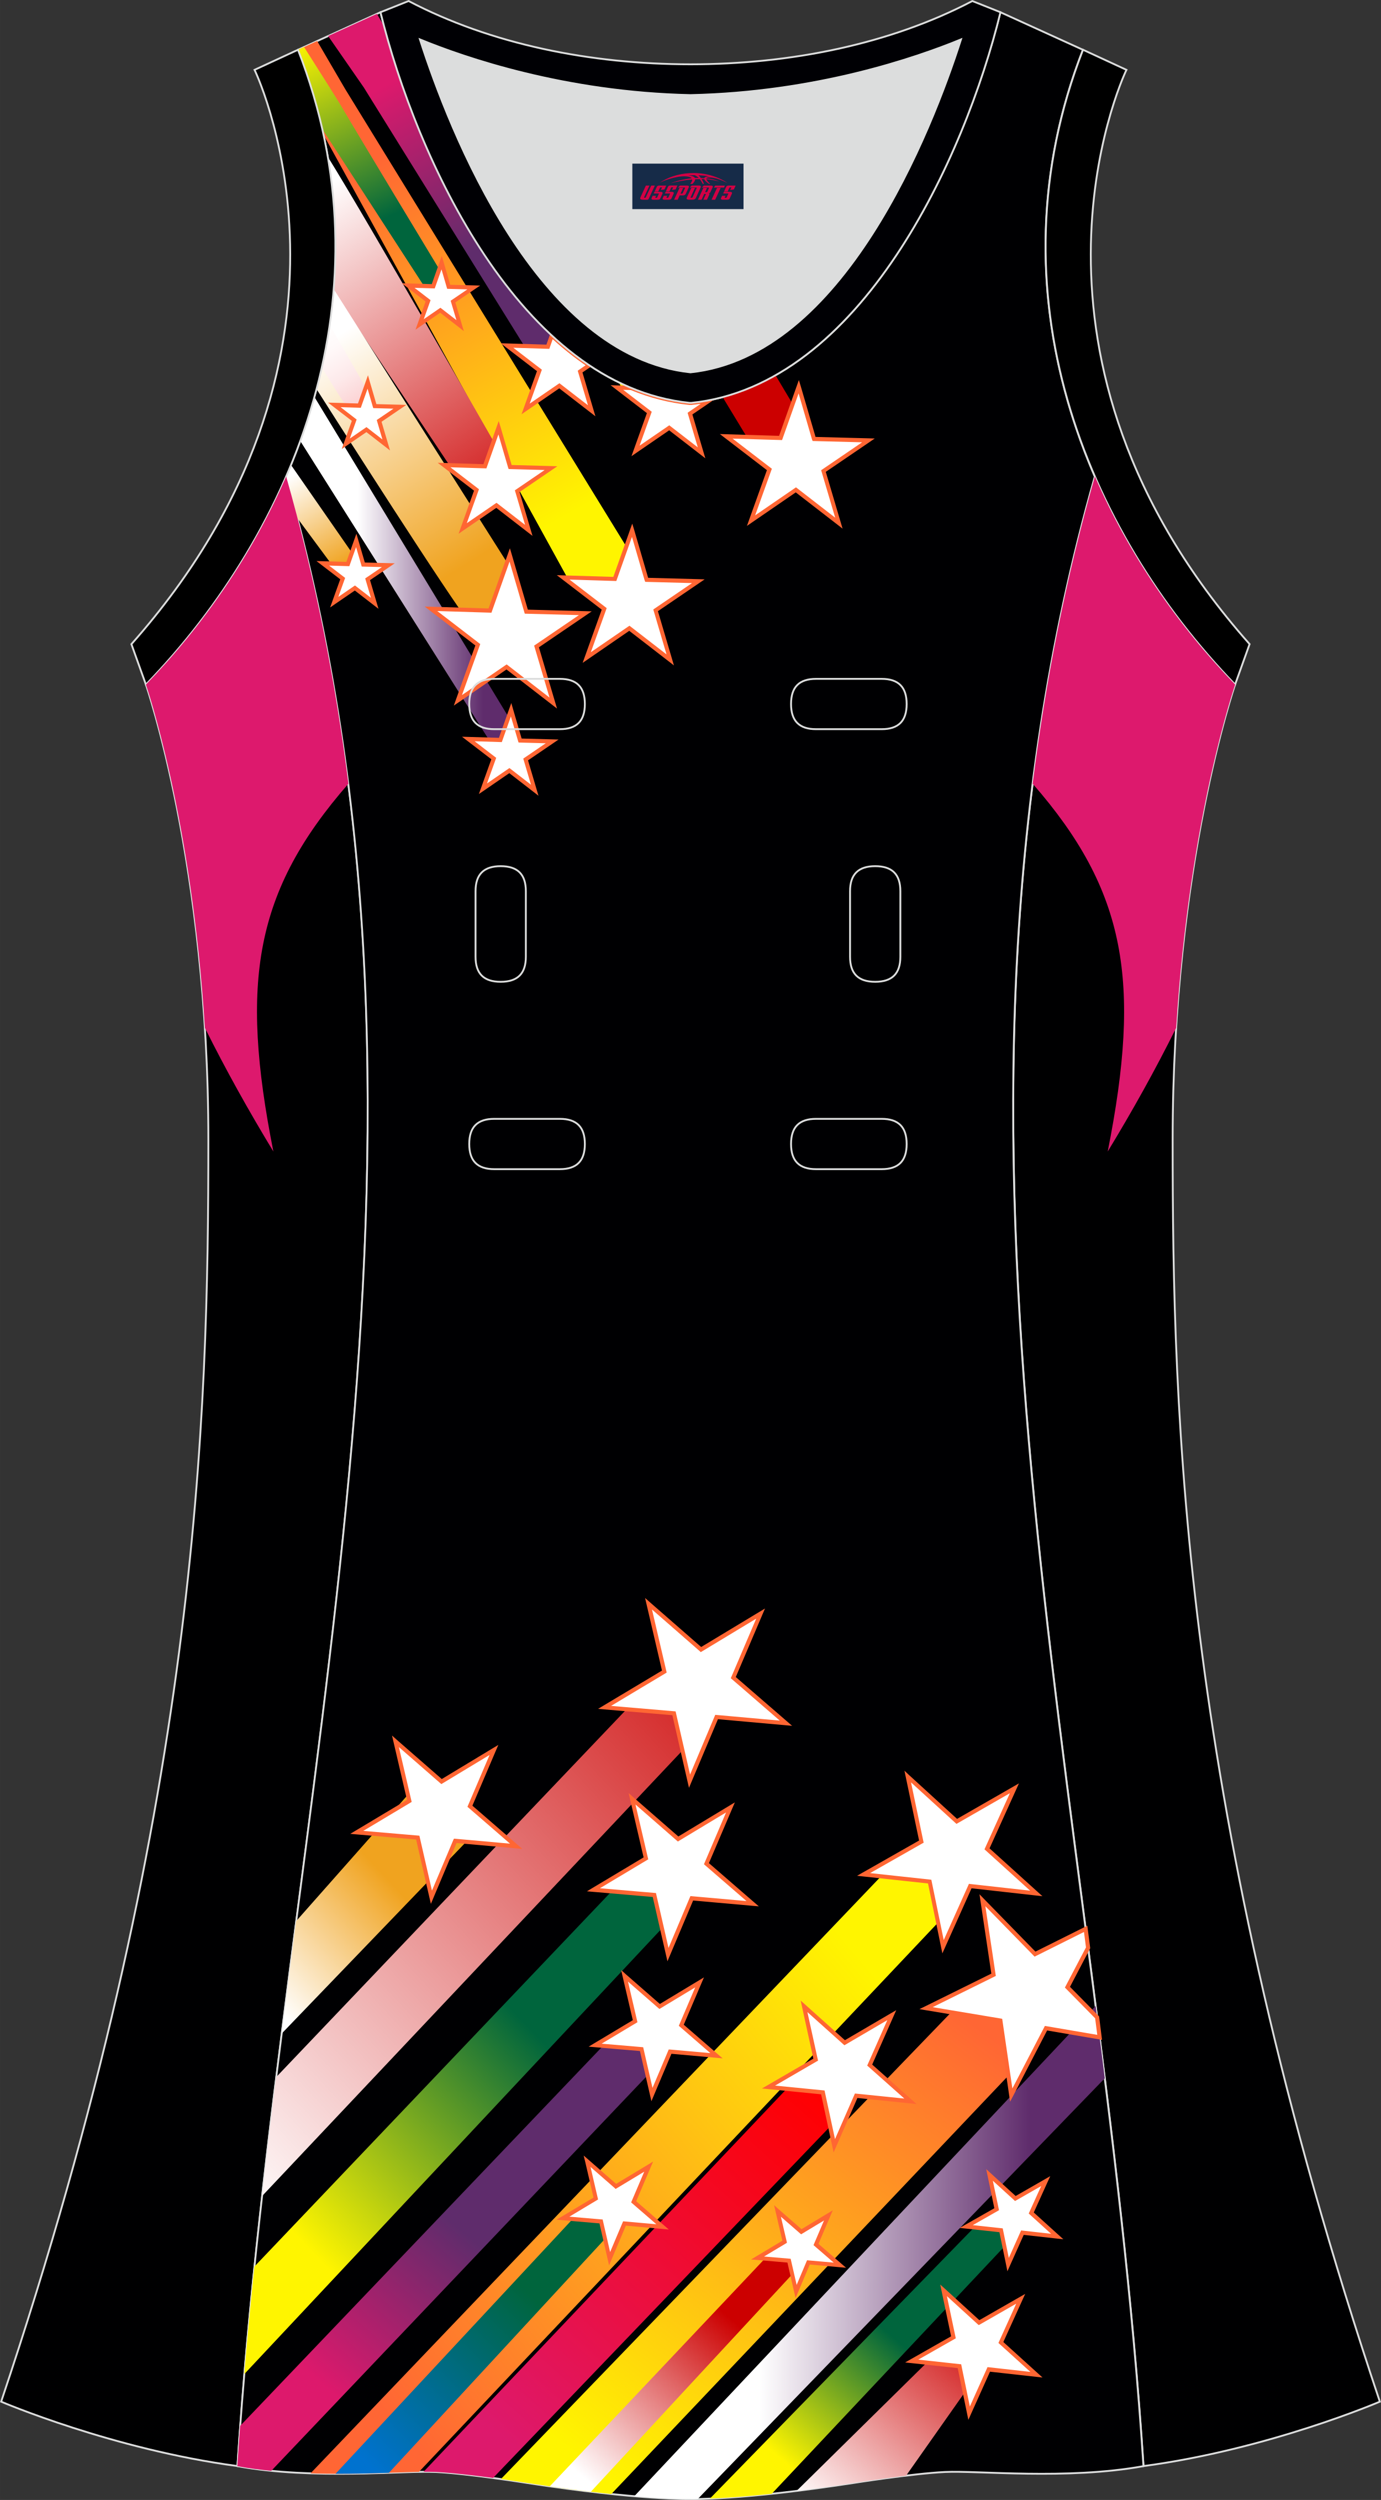 <?xml version="1.0" encoding="utf-8"?>
<!-- Generator: Adobe Illustrator 24.0.1, SVG Export Plug-In . SVG Version: 6.00 Build 0)  -->
<svg xmlns="http://www.w3.org/2000/svg" xmlns:xlink="http://www.w3.org/1999/xlink" version="1.1" id="图层_1" x="0px" y="0px" width="297.02px" height="537.6px" viewBox="0 0 298.13 539.61" enable-background="new 0 0 298.13 539.61" xml:space="preserve">
<rect x="0" y="0" width="298.13" height="539.61" fill="#333333" stroke="none"/>
<g>
	<path fill="#000001" stroke="#DCDDDD" stroke-width="0.4" stroke-miterlimit="22.926" d="M31.5,147.76   c0,0,13.48,38.82,13.48,98.33S43,390.82,0.25,518.39c0,0,24.11,10.33,51.02,13.9c9.33-143.23,51.53-285.21,10.5-429.44   C54.42,119.8,43.79,135.07,31.5,147.76z"/>
	<path fill="#000001" stroke="#DCDDDD" stroke-width="0.4" stroke-miterlimit="22.926" d="M266.63,147.76   c0,0-13.48,38.83-13.48,98.33c0,59.51,1.98,144.73,44.73,272.3c0,0-24.1,10.33-51.01,13.9c-9.33-143.23-51.54-285.21-10.5-429.44   C243.71,119.8,254.35,135.08,266.63,147.76z"/>
	<path fill="#000002" stroke="#DCDDDD" stroke-width="0.4" stroke-miterlimit="22.926" d="M149.05,539.41   c0,0,10.94,0.28,35.11-3.46c0,0,12.79-2.04,19.86-2.38c7.07-0.35,26.19,1.75,42.83-1.26c-9.34-143.23-51.54-285.21-10.5-429.44   c-11.98-27.63-15.21-59.69-2.57-92.12l-17.81-8.11c-7.72,31.51-30.22,80.6-66.77,84.32l-0.15-0.01l-0.15,0.01   c-36.56-3.72-59.06-52.81-66.77-84.32l-17.81,8.11c12.64,32.44,9.41,64.49-2.57,92.12c41.03,144.23-1.17,286.21-10.5,429.44   c16.64,3.01,35.75,0.91,42.83,1.26c7.07,0.35,19.86,2.39,19.86,2.39C138.1,539.68,149.05,539.41,149.05,539.41z"/>
	
		<linearGradient id="SVGID_1_" gradientUnits="userSpaceOnUse" x1="-10364.426" y1="6599.348" x2="-10403.306" y2="6669.488" gradientTransform="matrix(1 0 0 -1 10487.172 6687.532)">
		<stop offset="0.493" style="stop-color:#5F2C6C"/>
		<stop offset="1" style="stop-color:#DD196C"/>
	</linearGradient>
	<path fill="url(#SVGID_1_)" d="M70.84,7.78l7.69,11.09l37.93,61.09l6.9-3.91C102.58,59.7,88.99,28.66,82.87,5.55L81.37,3   L70.84,7.78z"/>
	
		<linearGradient id="SVGID_2_" gradientUnits="userSpaceOnUse" x1="-10359.674" y1="6568.715" x2="-10406.397" y2="6653.004" gradientTransform="matrix(1 0 0 -1 10487.172 6687.532)">
		<stop offset="0.094" style="stop-color:#FFF500"/>
		<stop offset="1" style="stop-color:#FF6634"/>
	</linearGradient>
	<path fill="url(#SVGID_2_)" d="M68.47,8.86l6.05,10.36l61.9,100.73l-2.39,9.88l-10.98-4.08L69.81,29.02   c-1.3-6.06-3.12-12.15-5.5-18.26L68.47,8.86z"/>
	
		<linearGradient id="SVGID_3_" gradientUnits="userSpaceOnUse" x1="-10388.466" y1="6609.432" x2="-10420.987" y2="6679.174" gradientTransform="matrix(1 0 0 -1 10487.172 6687.532)">
		<stop offset="0.45" style="stop-color:#00653D"/>
		<stop offset="1" style="stop-color:#FFF500"/>
	</linearGradient>
	<path fill="url(#SVGID_3_)" d="M65.64,10.15c3.18,5.01,7.25,11.43,7.77,12.32c5.01,8.51,22.62,37.64,22.62,37.64l-0.98,6.86   l-2.15-3.11L69.55,27.82c-1.28-5.66-3.01-11.36-5.23-17.07L65.64,10.15z"/>
	
		<linearGradient id="SVGID_4_" gradientUnits="userSpaceOnUse" x1="-10350.417" y1="6538.5" x2="-10419.89" y2="6645.479" gradientTransform="matrix(1 0 0 -1 10487.172 6687.532)">
		<stop offset="0.33" style="stop-color:#CC0000"/>
		<stop offset="1" style="stop-color:#FFFFFF"/>
	</linearGradient>
	<path fill="url(#SVGID_4_)" d="M70.74,33.8c8.81,14.15,37.48,64.39,37.48,64.39l-1.75,8.85l-8.31-4.91L71.98,62.86   C72.77,53.38,72.42,43.66,70.74,33.8z"/>
	
		<linearGradient id="SVGID_5_" gradientUnits="userSpaceOnUse" x1="-10366.545" y1="6534.069" x2="-10416.346" y2="6613.766" gradientTransform="matrix(1 0 0 -1 10487.172 6687.532)">
		<stop offset="0.397" style="stop-color:#F0A31F"/>
		<stop offset="1" style="stop-color:#FFFFFF"/>
	</linearGradient>
	<path fill="url(#SVGID_5_)" d="M102.71,135.95c-0.59,0.77-21.02-31-34.39-51.98c1.85-7.02,3.12-14.24,3.7-21.6l39.4,62.14   l-3.53,14.38L102.71,135.95z"/>
	
		<linearGradient id="SVGID_6_" gradientUnits="userSpaceOnUse" x1="-10422.364" y1="6562.317" x2="-10375.444" y2="6562.317" gradientTransform="matrix(1 0 0 -1 10487.172 6687.532)">
		<stop offset="0.266" style="stop-color:#FFFFFF"/>
		<stop offset="0.842" style="stop-color:#5F2C6C"/>
	</linearGradient>
	<path fill="url(#SVGID_6_)" d="M67.86,85.65l43.87,72.34l-2.96,6.79L64.81,95.17C65.94,92.05,66.97,88.87,67.86,85.65z"/>
	
		<linearGradient id="SVGID_7_" gradientUnits="userSpaceOnUse" x1="-10406.207" y1="6552.497" x2="-10424.109" y2="6584.793" gradientTransform="matrix(1 0 0 -1 10487.172 6687.532)">
		<stop offset="0.397" style="stop-color:#F0A31F"/>
		<stop offset="1" style="stop-color:#FFFFFF"/>
	</linearGradient>
	<path fill="url(#SVGID_7_)" d="M62.81,100.34l14.1,20.31l0.66,5.36l-3.24-0.47c0,0-4.95-6.69-10.16-13.74   c-0.78-2.97-1.58-5.95-2.42-8.92C62.11,102.03,62.46,101.19,62.81,100.34z"/>
	
		<linearGradient id="SVGID_8_" gradientUnits="userSpaceOnUse" x1="-10318.825" y1="6592.641" x2="-10356.883" y2="6661.298" gradientTransform="matrix(1 0 0 -1 10487.172 6687.532)">
		<stop offset="0.33" style="stop-color:#CC0000"/>
		<stop offset="1" style="stop-color:#FFFFFF"/>
	</linearGradient>
	<path fill="url(#SVGID_8_)" d="M163.2,97.58L156,85.72c4-1.06,7.8-2.67,11.42-4.73l7,11.75l0.22,6.79L163.2,97.58z"/>
	
		<linearGradient id="SVGID_9_" gradientUnits="userSpaceOnUse" x1="-10221.04" y1="6381.381" x2="-10341.284" y2="6589.651" gradientTransform="matrix(1 0 0 -1 10487.172 6687.532)">
		<stop offset="0.45" style="stop-color:#00653D"/>
		<stop offset="1" style="stop-color:#FFF500"/>
	</linearGradient>
	<path fill="url(#SVGID_9_)" d="M135.1,85.13l-1.56-2.62c2.84,1.39,5.79,2.5,8.85,3.29l-0.02,0.02L135.1,85.13z"/>
	<polygon fill="#FFFFFF" points="136.47,114.44 139.59,125.16 150.75,125.45 141.52,131.73 144.69,142.43 135.87,135.6    126.67,141.92 130.44,131.42 121.58,124.62 132.74,124.96  "/>
	<path fill="#FF6633" d="M136.89,114.32l3.03,10.4l10.83,0.29l1.37,0.04l-1.13,0.77l-8.96,6.1l3.07,10.39l0.39,1.32l-1.08-0.84   l-8.57-6.63l-8.93,6.14l-1.13,0.78l0.46-1.29l3.66-10.2l-8.6-6.6l-1.09-0.84l1.37,0.04l10.83,0.33l3.62-10.21l0.46-1.29   L136.89,114.32L136.89,114.32z M139.17,125.28l-2.74-9.4l-3.27,9.22l-0.11,0.31l-0.32-0.01l-9.78-0.3l7.76,5.96l0.26,0.2   l-0.11,0.31l-3.31,9.21l8.07-5.54l0.27-0.18l0.26,0.2l7.74,5.99l-2.77-9.39l-0.09-0.31l0.27-0.18l8.09-5.51l-9.78-0.26l-0.32-0.01   L139.17,125.28z"/>
	<polygon fill="#FFFFFF" points="110.33,153.2 112.27,159.85 119.2,160.03 113.47,163.93 115.44,170.57 109.96,166.33    104.25,170.26 106.59,163.74 101.1,159.52 108.02,159.73  "/>
	<path fill="#FF6633" d="M110.76,153.07l1.85,6.34l6.6,0.18l1.37,0.04l-1.13,0.77l-5.46,3.72l1.87,6.33l0.39,1.31l-1.08-0.84   l-5.22-4.04l-5.44,3.74l-1.13,0.77l0.46-1.29l2.23-6.22l-5.24-4.02l-1.09-0.84l1.37,0.04l6.6,0.2l2.21-6.22l0.46-1.29   L110.76,153.07L110.76,153.07z M111.85,159.97l-1.56-5.33l-1.85,5.23l-0.11,0.31l-0.32-0.01l-5.55-0.17l4.4,3.38l0.26,0.2   l-0.11,0.3l-1.88,5.23l4.58-3.15l0.27-0.18l0.26,0.2l4.39,3.4l-1.58-5.33l-0.09-0.31l0.27-0.18l4.59-3.13l-5.55-0.15l-0.32-0.01   L111.85,159.97z"/>
	<polygon fill="#FFFFFF" points="110.05,119.78 113.62,132.02 126.36,132.36 115.83,139.53 119.44,151.75 109.36,143.95    98.86,151.17 103.16,139.17 93.05,131.41 105.79,131.8  "/>
	<path fill="#FF6633" d="M110.47,119.66l3.48,11.93l12.42,0.33l1.37,0.04l-1.13,0.77l-10.27,6.99l3.52,11.91l0.39,1.31l-1.09-0.84   l-9.82-7.6l-10.24,7.03l-1.13,0.77l0.46-1.29l4.19-11.69l-9.85-7.56l-1.09-0.84l1.37,0.04l12.42,0.38l4.15-11.71l0.46-1.29   L110.47,119.66L110.47,119.66z M113.19,132.14L110,121.22l-3.8,10.72l-0.11,0.31l-0.32-0.01l-11.37-0.35l9.02,6.93l0.26,0.2   l-0.11,0.3l-3.84,10.71l9.38-6.44l0.27-0.18l0.26,0.2l8.99,6.96l-3.23-10.91l-0.09-0.31l0.27-0.18l9.4-6.4l-11.37-0.3l-0.32-0.01   L113.19,132.14z"/>
	<polygon fill="#FFFFFF" points="172.44,83.47 175.72,94.74 187.46,95.05 177.76,101.66 181.09,112.92 171.8,105.73 162.13,112.38    166.09,101.33 156.78,94.18 168.51,94.53  "/>
	<path fill="#FF6633" d="M172.86,83.35l3.2,10.96l11.41,0.3l1.37,0.04l-1.13,0.77l-9.44,6.43l3.24,10.95l0.39,1.31l-1.08-0.84   l-9.03-6.99l-9.41,6.46l-1.13,0.78l0.46-1.29l3.85-10.75l-9.06-6.95l-1.09-0.84l1.37,0.04l11.41,0.35L172,83.32l0.46-1.29   L172.86,83.35L172.86,83.35z M175.3,94.86l-2.9-9.95l-3.46,9.77l-0.11,0.31l-0.32-0.01l-10.36-0.31l8.22,6.31l0.26,0.2l-0.11,0.3   l-3.5,9.76l8.55-5.87l0.27-0.18l0.26,0.2l8.2,6.35l-2.94-9.94l-0.09-0.31l0.27-0.18l8.57-5.84l-10.36-0.27l-0.32-0.01L175.3,94.86z   "/>
	<path fill="#FFFFFF" d="M153.24,86.35l-4.29,2.92l2.5,8.47l-6.98-5.4l-7.28,5l2.98-8.31l-7-5.38l3.11,0.1   c4,1.66,8.2,2.77,12.61,3.22l0.15-0.01l0.15,0.01C150.57,86.82,151.91,86.62,153.24,86.35z"/>
	<path fill="#FF6633" d="M153.49,86.72l-4.02,2.74l2.41,8.16l0.39,1.31l-1.08-0.84l-6.73-5.21l-7.01,4.81l-1.13,0.78l0.46-1.29   l2.87-8.01l-6.74-5.18l-1.09-0.84l1.37,0.04l3.11,0.09h0.08l0.07,0.03c1.98,0.82,4.02,1.51,6.09,2.05   c2.07,0.53,4.19,0.92,6.36,1.14l0.12-0.01h0.03h0.03l0.12,0.01c0.65-0.07,1.31-0.15,1.98-0.25s1.33-0.22,1.99-0.35l2.13-0.42   L153.49,86.72L153.49,86.72z M148.7,88.91l2.59-1.76c-0.66,0.1-1.34,0.19-2.05,0.26h-0.04h-0.03l-0.12-0.01l-0.13,0.01h-0.03h-0.04   c-2.23-0.23-4.4-0.62-6.53-1.17c-2.1-0.54-4.15-1.23-6.14-2.05l-1.65-0.05l5.91,4.54l0.26,0.2l-0.11,0.3l-2.52,7.02l6.15-4.22   l0.26-0.18l0.26,0.2l5.9,4.56l-2.11-7.15l-0.09-0.31L148.7,88.91z"/>
	<path fill="#FFFFFF" d="M127.21,78.85l-1.99,1.35l2.5,8.47l-6.98-5.4l-7.28,5l2.98-8.31l-7-5.38l8.82,0.27l0.85-2.41   C121.7,74.82,124.4,76.97,127.21,78.85z"/>
	<path fill="#FF6633" d="M127.46,79.22l-1.72,1.17l2.41,8.16l0.39,1.31l-1.08-0.84l-6.73-5.2l-7.01,4.82l-1.13,0.77l0.46-1.29   l2.87-8.01l-6.74-5.18l-1.09-0.84l1.37,0.04l8.5,0.26l0.75-2.1l0.23-0.64l0.49,0.46c1.29,1.19,2.62,2.33,3.98,3.41   c1.32,1.05,2.68,2.04,4.05,2.96l0.55,0.36L127.46,79.22L127.46,79.22z M124.97,79.84l1.45-0.99c-1.22-0.83-2.41-1.71-3.57-2.64   c-1.2-0.95-2.38-1.96-3.53-3l-0.63,1.78l-0.11,0.31l-0.32-0.01l-7.45-0.23l5.91,4.54l0.26,0.2l-0.11,0.3l-2.52,7.02l6.15-4.22   l0.27-0.18l0.26,0.2l5.9,4.56l-2.12-7.15l-0.09-0.31L124.97,79.84z"/>
	<polygon fill="#FFFFFF" points="107.65,92.33 110.12,100.81 118.95,101.04 111.65,106.01 114.15,114.48 107.17,109.07 99.9,114.07    102.88,105.76 95.88,100.39 104.7,100.65  "/>
	<path fill="#FF6633" d="M108.07,92.21l2.38,8.16l8.5,0.23l1.37,0.04l-1.13,0.77l-7.03,4.79l2.41,8.16l0.39,1.31l-1.09-0.84   l-6.73-5.21l-7.01,4.81L99,115.21l0.46-1.29l2.87-8.01l-6.75-5.18l-1.09-0.84l1.37,0.04l8.5,0.26l2.84-8.02l0.46-1.29L108.07,92.21   L108.07,92.21z M109.69,100.93l-2.09-7.16l-2.49,7.03l-0.11,0.3l-0.32-0.01l-7.45-0.23l5.91,4.54l0.26,0.2l-0.11,0.31l-2.52,7.02   l6.15-4.22l0.27-0.18l0.26,0.2l5.9,4.56l-2.11-7.15l-0.09-0.31l0.27-0.18l6.16-4.2l-7.45-0.2l-0.32-0.01L109.69,100.93z"/>
	<polygon fill="#FFFFFF" points="76.91,116.66 78.42,121.85 83.83,121.99 79.36,125.04 80.9,130.23 76.62,126.92 72.15,129.98    73.98,124.89 69.69,121.59 75.1,121.76  "/>
	<path fill="#FF6633" d="M77.33,116.53l1.43,4.89l5.09,0.13l1.37,0.04l-1.13,0.77l-4.21,2.86l1.44,4.88l0.39,1.31l-1.09-0.84   l-4.02-3.11l-4.2,2.88l-1.13,0.78l0.46-1.29l1.72-4.79l-4.04-3.1l-1.09-0.84l1.37,0.04l5.09,0.15l1.7-4.8l0.46-1.29L77.33,116.53   L77.33,116.53z M78,121.97l-1.13-3.88l-1.35,3.81l-0.11,0.31l-0.32-0.01l-4.04-0.12l3.2,2.46l0.26,0.2l-0.11,0.3l-1.36,3.8   l3.33-2.29l0.26-0.18l0.26,0.2l3.19,2.47l-1.15-3.88l-0.09-0.31l0.27-0.18l3.34-2.27l-4.04-0.1l-0.32-0.01L78,121.97z"/>
	<polygon fill="#FFFFFF" points="95.35,56.7 96.86,61.9 102.27,62.04 97.8,65.09 99.33,70.28 95.05,66.96 90.59,70.03 92.42,64.93    88.13,61.64 93.54,61.8  "/>
	<path fill="#FF6633" d="M95.77,56.58l1.42,4.89l5.09,0.13l1.37,0.04l-1.14,0.77l-4.21,2.86l1.44,4.88l0.39,1.31l-1.08-0.84   l-4.02-3.12l-4.2,2.88l-1.13,0.78l0.46-1.29l1.72-4.79l-4.04-3.1l-1.09-0.84l1.37,0.04l5.09,0.15l1.7-4.8l0.46-1.29L95.77,56.58   L95.77,56.58z M96.44,62.02l-1.13-3.88l-1.35,3.81l-0.11,0.31l-0.32-0.01l-4.04-0.12l3.2,2.46l0.26,0.2l-0.11,0.31l-1.36,3.8   l3.33-2.29l0.27-0.18l0.26,0.2l3.19,2.47l-1.15-3.88l-0.09-0.31l0.27-0.18l3.34-2.27l-4.04-0.11l-0.32-0.01L96.44,62.02z"/>
	
		<linearGradient id="SVGID_10_" gradientUnits="userSpaceOnUse" x1="-10391.81" y1="6574.112" x2="-10419.065" y2="6616.081" gradientTransform="matrix(1 0 0 -1 10487.172 6687.532)">
		<stop offset="0" style="stop-color:#EC1C24"/>
		<stop offset="0.093" style="stop-color:#EF3D44"/>
		<stop offset="0.274" style="stop-color:#F4777C"/>
		<stop offset="0.448" style="stop-color:#F8A8AB"/>
		<stop offset="0.613" style="stop-color:#FBCECF"/>
		<stop offset="0.764" style="stop-color:#FDE9EA"/>
		<stop offset="0.898" style="stop-color:#FFF9F9"/>
		<stop offset="1" style="stop-color:#FFFFFF"/>
	</linearGradient>
	<path fill="url(#SVGID_10_)" d="M75.9,88.8c-0.31,0.4-3.24-4.2-6.44-9.52c0.68-3.03,1.25-6.09,1.69-9.18l10.89,18.92L75.9,88.8z"/>
	<polygon fill="#FFFFFF" points="79.39,82.46 80.91,87.66 86.32,87.8 81.85,90.85 83.38,96.04 79.1,92.72 74.64,95.79 76.47,90.69    72.17,87.4 77.58,87.56  "/>
	<path fill="#FF6633" d="M79.82,82.34l1.43,4.89l5.09,0.13l1.37,0.04l-1.13,0.77l-4.21,2.87l1.44,4.88l0.39,1.31l-1.08-0.84   l-4.02-3.12l-4.2,2.88l-1.13,0.77l0.46-1.29l1.72-4.79l-4.04-3.1l-1.09-0.84l1.37,0.04l5.09,0.15l1.7-4.8L79.44,81L79.82,82.34   L79.82,82.34z M80.48,87.78l-1.13-3.88L78,87.71l-0.11,0.31l-0.32-0.01l-4.04-0.12l3.2,2.46l0.26,0.2l-0.11,0.31l-1.36,3.8   l3.33-2.29l0.27-0.18l0.25,0.2l3.19,2.47l-1.14-3.89l-0.09-0.31l0.27-0.18l3.34-2.27L80.9,88.1l-0.32-0.01L80.48,87.78z"/>
	
		<linearGradient id="SVGID_11_" gradientUnits="userSpaceOnUse" x1="-10386.399" y1="6299.028" x2="-10430.871" y2="6257.558" gradientTransform="matrix(1 0 0 -1 10487.172 6687.532)">
		<stop offset="0.397" style="stop-color:#F0A31F"/>
		<stop offset="1" style="stop-color:#FFFFFF"/>
	</linearGradient>
	<path fill="url(#SVGID_11_)" d="M63.95,414.65l25.11-28.39l12.83,10l-41.07,42.67C61.84,430.83,62.89,422.74,63.95,414.65z"/>
	
		<linearGradient id="SVGID_12_" gradientUnits="userSpaceOnUse" x1="-10252.933" y1="6395.235" x2="-10443.199" y2="6217.808" gradientTransform="matrix(1 0 0 -1 10487.172 6687.532)">
		<stop offset="0.33" style="stop-color:#CC0000"/>
		<stop offset="1" style="stop-color:#FFFFFF"/>
	</linearGradient>
	<path fill="url(#SVGID_12_)" d="M59.63,448.33l78.89-82.81l15.98,4.71L56.58,474.01C57.54,465.45,58.57,456.89,59.63,448.33z"/>
	
		<linearGradient id="SVGID_13_" gradientUnits="userSpaceOnUse" x1="-10332.577" y1="6287.387" x2="-10420.639" y2="6202.347" gradientTransform="matrix(1 0 0 -1 10487.172 6687.532)">
		<stop offset="0.45" style="stop-color:#00653D"/>
		<stop offset="1" style="stop-color:#FFF500"/>
	</linearGradient>
	<path fill="url(#SVGID_13_)" d="M54.93,489.22l79.85-83.87l16.89,1.52L52.74,512.44C53.39,504.69,54.13,496.96,54.93,489.22z"/>
	
		<linearGradient id="SVGID_14_" gradientUnits="userSpaceOnUse" x1="-10359.589" y1="6239.268" x2="-10416.173" y2="6171.833" gradientTransform="matrix(1 0 0 -1 10487.172 6687.532)">
		<stop offset="0.493" style="stop-color:#5F2C6C"/>
		<stop offset="1" style="stop-color:#DD196C"/>
	</linearGradient>
	<path fill="url(#SVGID_14_)" d="M51.85,523.61l80.94-84.75l11.86,3.98l-86.09,90.48c-2.46-0.25-4.92-0.56-7.32-1.01   C51.43,529.41,51.64,526.51,51.85,523.61z"/>
	
		<linearGradient id="SVGID_15_" gradientUnits="userSpaceOnUse" x1="-10286.194" y1="6269.589" x2="-10405.773" y2="6169.251" gradientTransform="matrix(1 0 0 -1 10487.172 6687.532)">
		<stop offset="0.094" style="stop-color:#FFF500"/>
		<stop offset="1" style="stop-color:#FF6634"/>
	</linearGradient>
	<path fill="url(#SVGID_15_)" d="M67.04,533.86l127.28-133.18l19.17,2.68L90.45,533.54C84.87,533.65,76.26,534.17,67.04,533.86z"/>
	
		<linearGradient id="SVGID_16_" gradientUnits="userSpaceOnUse" x1="-10343.921" y1="6222.093" x2="-10407.936" y2="6155.803" gradientTransform="matrix(1 0 0 -1 10487.172 6687.532)">
		<stop offset="0.45" style="stop-color:#00653D"/>
		<stop offset="1" style="stop-color:#0072CF"/>
	</linearGradient>
	<path fill="url(#SVGID_16_)" d="M72.43,533.96l54.23-58.25l6.38-0.3l0.06,5.14l-49.13,53.19   C80.54,533.85,76.61,533.97,72.43,533.96z"/>
	
		<linearGradient id="SVGID_17_" gradientUnits="userSpaceOnUse" x1="-10306.422" y1="6241.686" x2="-10378.678" y2="6161.439" gradientTransform="matrix(1 0 0 -1 10487.172 6687.532)">
		<stop offset="0.059" style="stop-color:#FF0000"/>
		<stop offset="1" style="stop-color:#DD196C"/>
	</linearGradient>
	<path fill="url(#SVGID_17_)" d="M91.43,533.53l79.88-84.22l8.59,1.19l0.54,7.21l-73.98,77.14c-4.04-0.54-8.9-1.12-12.38-1.29   C93.32,533.53,92.43,533.52,91.43,533.53z"/>
	
		<linearGradient id="SVGID_18_" gradientUnits="userSpaceOnUse" x1="-10364.286" y1="6142.593" x2="-10280.732" y2="6253.475" gradientTransform="matrix(1 0 0 -1 10487.172 6687.532)">
		<stop offset="0.094" style="stop-color:#FFF500"/>
		<stop offset="1" style="stop-color:#FF6634"/>
	</linearGradient>
	<path fill="url(#SVGID_18_)" d="M108.14,535.09l97.63-101.18l14.06-0.29l-0.15,12.29l-87.71,92.42c-4.9-0.51-10.89-1.27-18.05-2.38   C113.93,535.95,111.48,535.56,108.14,535.09z"/>
	
		<linearGradient id="SVGID_19_" gradientUnits="userSpaceOnUse" x1="-10315.002" y1="6205.099" x2="-10360.781" y2="6152.436" gradientTransform="matrix(1 0 0 -1 10487.172 6687.532)">
		<stop offset="0.33" style="stop-color:#CC0000"/>
		<stop offset="1" style="stop-color:#FFFFFF"/>
	</linearGradient>
	<path fill="url(#SVGID_19_)" d="M118.69,536.66l46.96-49.7l6.16,0.22l1.31,1.46l-45.56,49.19   C124.87,537.5,121.92,537.12,118.69,536.66z"/>
	
		<linearGradient id="SVGID_20_" gradientUnits="userSpaceOnUse" x1="-10350.244" y1="6201.328" x2="-10248.684" y2="6201.328" gradientTransform="matrix(1 0 0 -1 10487.172 6687.532)">
		<stop offset="0.266" style="stop-color:#FFFFFF"/>
		<stop offset="0.842" style="stop-color:#5F2C6C"/>
	</linearGradient>
	<path fill="url(#SVGID_20_)" d="M136.93,538.8l99.59-105.81c0.67,5.2,1.32,10.4,1.97,15.61l-87.87,90.81c-1.06,0.02-1.58,0-1.58,0   S145.17,539.5,136.93,538.8z"/>
	
		<linearGradient id="SVGID_21_" gradientUnits="userSpaceOnUse" x1="-10275.758" y1="6205.709" x2="-10318.414" y2="6156.639" gradientTransform="matrix(1 0 0 -1 10487.172 6687.532)">
		<stop offset="0.45" style="stop-color:#00653D"/>
		<stop offset="1" style="stop-color:#FFF500"/>
	</linearGradient>
	<path fill="url(#SVGID_21_)" d="M153.25,539.32l58.24-59.75l6.45,0.36l0.15,3.63l-51.48,54.71   C160.56,538.91,156.14,539.2,153.25,539.32z"/>
	
		<linearGradient id="SVGID_22_" gradientUnits="userSpaceOnUse" x1="-10256.815" y1="6207.025" x2="-10309.926" y2="6143.731" gradientTransform="matrix(1 0 0 -1 10487.172 6687.532)">
		<stop offset="0.33" style="stop-color:#CC0000"/>
		<stop offset="1" style="stop-color:#FFFFFF"/>
	</linearGradient>
	<path fill="url(#SVGID_22_)" d="M201.42,508.64l-29.46,29.02c3.61-0.45,7.67-1.01,12.2-1.71c0,0,5.62-0.89,11.46-1.6l18.26-25.93   L201.42,508.64z"/>
	<polygon fill="#FFFFFF" points="85.37,375.86 95.32,384.54 106.63,377.72 101.45,389.87 111.44,398.51 98.28,397.34 93.14,409.51    90.19,396.63 77.03,395.51 88.37,388.72  "/>
	<path fill="#FF6633" d="M85.66,375.53l9.71,8.47l11.03-6.66l1.18-0.71l-0.54,1.26l-5.06,11.86l9.74,8.43l1.04,0.9l-1.36-0.12   l-12.84-1.15l-5.01,11.87l-0.53,1.27l-0.31-1.34l-2.88-12.56l-12.84-1.1l-1.37-0.12l1.18-0.71l11.06-6.62l-2.92-12.55l-0.31-1.34   L85.66,375.53L85.66,375.53z M95.03,384.88l-8.92-7.78l2.69,11.53l0.07,0.31l-0.28,0.17l-10.16,6.08l11.79,1.01l0.32,0.03   l0.07,0.31l2.64,11.54l4.6-10.9l0.15-0.31l0.32,0.02l11.79,1.06l-8.95-7.75l-0.25-0.21l0.13-0.3l4.65-10.89l-10.13,6.12l-0.27,0.17   L95.03,384.88z"/>
	<polygon fill="#FFFFFF" points="140,346.16 151.33,356.05 164.2,348.28 158.3,362.11 169.67,371.95 154.69,370.61 148.85,384.46    145.49,369.81 130.51,368.52 143.41,360.81  "/>
	<path fill="#FF6633" d="M140.29,345.83l11.08,9.67l12.6-7.6l1.18-0.71l-0.54,1.26l-5.77,13.53l11.12,9.63l1.04,0.9l-1.36-0.12   l-14.65-1.31l-5.72,13.55l-0.53,1.27l-0.31-1.34l-3.28-14.34l-14.67-1.25l-1.37-0.12l1.18-0.71l12.62-7.55l-3.34-14.33l-0.31-1.34   L140.29,345.83L140.29,345.83z M151.04,356.38l-10.29-8.98l3.1,13.31l0.07,0.31l-0.28,0.17l-11.72,7.02l13.61,1.16l0.32,0.03   l0.07,0.32l3.05,13.31l5.31-12.59l0.13-0.3l0.32,0.03l13.61,1.22l-10.33-8.94l-0.25-0.21l0.13-0.3l5.36-12.56l-11.69,7.06   l-0.28,0.17L151.04,356.38z"/>
	<polygon fill="#FFFFFF" points="136.45,388.27 146.4,396.95 157.7,390.13 152.52,402.27 162.5,410.91 149.35,409.74 144.22,421.9    141.27,409.03 128.12,407.91 139.44,401.13  "/>
	<path fill="#FF6633" d="M136.74,387.94l9.7,8.46l11.02-6.65l1.18-0.71l-0.54,1.26l-5.06,11.85l9.74,8.44l1.04,0.89l-1.36-0.12   l-12.83-1.14l-5.01,11.86l-0.53,1.26l-0.31-1.34l-2.87-12.55l-12.83-1.1l-1.37-0.12l1.18-0.71l11.05-6.61l-2.92-12.54l-0.31-1.34   L136.74,387.94L136.74,387.94z M146.1,397.28l-8.91-7.78l2.68,11.52l0.07,0.31l-0.28,0.17l-10.15,6.07l11.78,1.01l0.32,0.03   l0.07,0.32l2.64,11.53l4.6-10.9l0.13-0.3l0.32,0.03l11.78,1.05l-8.94-7.74l-0.24-0.21l0.13-0.3l4.64-10.88l-10.13,6.11l-0.27,0.17   L146.1,397.28z"/>
	<polygon fill="#FFFFFF" points="134.83,426.48 142.41,433.09 151.02,427.9 147.07,437.15 154.68,443.73 144.66,442.84    140.74,452.1 138.5,442.3 128.48,441.44 137.11,436.28  "/>
	<path fill="#FF6633" d="M135.12,426.15l7.33,6.4l8.34-5.03l1.18-0.71l-0.54,1.26l-3.82,8.96l7.36,6.37l1.04,0.89l-1.36-0.12   l-9.7-0.87l-3.79,8.97l-0.53,1.27l-0.31-1.34l-2.17-9.49l-9.7-0.83l-1.37-0.12l1.18-0.71l8.35-5l-2.21-9.48l-0.31-1.34   L135.12,426.15L135.12,426.15z M142.12,433.43l-6.55-5.71l1.97,8.46l0.07,0.31l-0.28,0.17l-7.45,4.46l8.65,0.74l0.32,0.03   l0.07,0.31l1.94,8.47l3.38-8l0.13-0.3l0.32,0.02l8.66,0.77l-6.57-5.69l-0.24-0.21l0.13-0.3l3.41-7.99l-7.44,4.49l-0.27,0.17   L142.12,433.43z"/>
	<polygon fill="#FFFFFF" points="126.74,466.5 132.96,471.93 140.03,467.66 136.79,475.26 143.04,480.66 134.81,479.93    131.6,487.54 129.75,479.49 121.53,478.78 128.61,474.54  "/>
	<path fill="#FF6633" d="M127.03,466.16l5.98,5.22l6.8-4.1l1.18-0.71l-0.54,1.26l-3.11,7.3l6,5.2l1.04,0.9l-1.36-0.12l-7.91-0.71   l-3.09,7.31l-0.53,1.27l-0.31-1.34l-1.77-7.73l-7.9-0.68l-1.37-0.12l1.18-0.7l6.81-4.07l-1.8-7.73l-0.33-1.34L127.03,466.16   L127.03,466.16z M132.67,472.26l-5.19-4.53l1.56,6.71l0.07,0.31l-0.28,0.17l-5.91,3.54l6.86,0.59l0.32,0.02l0.07,0.32l1.54,6.71   l2.68-6.34l0.13-0.3l0.32,0.03l6.86,0.61l-5.21-4.51l-0.24-0.21l0.13-0.3l2.7-6.33l-5.9,3.56l-0.28,0.17L132.67,472.26z"/>
	<polygon fill="#FFFFFF" points="167.83,477.23 172.98,481.71 178.82,478.19 176.14,484.47 181.3,488.93 174.5,488.33    171.85,494.61 170.33,487.96 163.53,487.38 169.38,483.87  "/>
	<path fill="#FF6633" d="M168.13,476.89l4.9,4.27l5.57-3.36l1.18-0.71l-0.54,1.26l-2.55,5.98l4.92,4.26l1.04,0.9l-1.36-0.12   l-6.48-0.58l-2.53,5.99l-0.53,1.27l-0.31-1.34l-1.45-6.34l-6.48-0.56l-1.37-0.11l1.18-0.71l5.58-3.34l-1.48-6.33l-0.31-1.34   L168.13,476.89L168.13,476.89z M172.69,482.05l-4.11-3.58l1.24,5.31l0.07,0.31l-0.27,0.17l-4.68,2.8l5.43,0.46l0.32,0.03l0.07,0.32   l1.22,5.32l2.12-5.02l0.13-0.3l0.32,0.03l5.44,0.48l-4.13-3.57l-0.24-0.21l0.13-0.3l2.14-5.02l-4.67,2.82l-0.27,0.17L172.69,482.05   z"/>
	<polygon fill="#FFFFFF" points="173.57,433.06 182.35,440.92 192.51,434.96 187.75,445.74 196.55,453.57 184.83,452.36    180.11,463.16 177.63,451.64 165.91,450.48 176.1,444.57  "/>
	<path fill="#FF6633" d="M173.87,432.73l8.53,7.64l9.89-5.79l1.19-0.69l-0.56,1.26l-4.63,10.48l8.56,7.61l1.02,0.91l-1.37-0.14   l-11.4-1.17l-4.59,10.5l-0.55,1.26l-0.29-1.35l-2.41-11.2l-11.4-1.13l-1.37-0.13l1.19-0.69l9.91-5.75l-2.45-11.19l-0.29-1.34   L173.87,432.73L173.87,432.73z M182.05,441.25l-7.75-6.95l2.23,10.17l0.07,0.31l-0.28,0.16l-9,5.23l10.36,1.02l0.32,0.03l0.07,0.32   l2.19,10.18l4.17-9.54l0.13-0.3l0.32,0.03l10.35,1.06l-7.78-6.91l-0.24-0.21l0.13-0.29l4.21-9.52l-8.98,5.26l-0.28,0.16   L182.05,441.25z"/>
	<path fill="#FFFFFF" d="M212.08,410.16l11.36,11.64l10.93-5.46c0.18,1.36,0.35,2.72,0.53,4.08l-4.46,8.51l6.4,6.51   c0.19,1.44,0.37,2.89,0.55,4.32l-11.58-1.98l-7.5,14.43l-2.35-16.09l-16.04-2.68l14.58-7.21L212.08,410.16z"/>
	<path fill="#FF6633" d="M212.4,409.85l11.13,11.4l10.64-5.31l0.56-0.27l0.08,0.62c0.18,1.36,0.35,2.72,0.53,4.08l0.02,0.14   l-0.06,0.12l-4.31,8.22l6.18,6.28l0.1,0.1l0.02,0.15c0.09,0.72,0.18,1.44,0.27,2.16c0.09,0.72,0.19,1.44,0.27,2.16l0.07,0.6   l-0.59-0.11l-11.26-1.92l-7.35,14.15l-0.64,1.22l-0.2-1.36l-2.3-15.77l-15.72-2.62l-1.35-0.23l1.23-0.6l14.29-7.06l-2.36-15.77   l-0.2-1.36L212.4,409.85L212.4,409.85z M223.12,422.1l-10.4-10.65l2.21,14.73l0.05,0.32l-0.29,0.14l-13.35,6.6l14.69,2.45   l0.32,0.06l0.05,0.31l2.15,14.73l6.87-13.21l0.15-0.29l0.32,0.05l10.99,1.88l-0.2-1.56c-0.09-0.67-0.17-1.35-0.26-2.02l-6.3-6.4   l-0.23-0.23l0.15-0.29l4.4-8.38l-0.43-3.33l-10.37,5.18l-0.29,0.15L223.12,422.1z"/>
	<polygon fill="#FFFFFF" points="195.95,383.47 206.55,393.15 218.99,386.01 213.07,399.07 223.7,408.71 209.44,407.11    203.57,420.2 200.68,406.15 186.42,404.61 198.89,397.52  "/>
	<path fill="#FF6633" d="M196.25,383.14l10.36,9.46l12.17-6.98l1.19-0.69l-0.56,1.25l-5.79,12.78l10.4,9.41l1.02,0.92l-1.36-0.15   l-13.94-1.56l-5.74,12.8l-0.56,1.25l-0.28-1.35l-2.82-13.74l-13.94-1.51l-1.37-0.15l1.19-0.68l12.19-6.93l-2.88-13.73l-0.28-1.34   L196.25,383.14L196.25,383.14z M206.25,393.47l-9.58-8.75l2.66,12.7l0.07,0.32l-0.28,0.15l-11.28,6.41l12.9,1.4l0.32,0.04   l0.06,0.31l2.61,12.71l5.31-11.84l0.13-0.3l0.32,0.04l12.9,1.44l-9.62-8.71l-0.24-0.22l0.13-0.29l5.35-11.82l-11.25,6.46   l-0.28,0.16L206.25,393.47z"/>
	<polygon fill="#FFFFFF" points="213.61,469.45 219.2,474.55 225.76,470.78 222.64,477.67 228.25,482.75 220.73,481.91    217.63,488.81 216.11,481.4 208.59,480.59 215.16,476.85  "/>
	<path fill="#FF6633" d="M213.91,469.12l5.35,4.88l6.28-3.6l1.19-0.69l-0.57,1.25l-2.99,6.6l5.37,4.86l1.02,0.92l-1.36-0.15   l-7.2-0.8l-2.96,6.61l-0.56,1.25l-0.27-1.35l-1.46-7.09l-7.2-0.78l-1.37-0.14l1.19-0.68l6.29-3.57l-1.48-7.09l-0.28-1.35   L213.91,469.12L213.91,469.12z M218.9,474.87l-4.57-4.17l1.27,6.06l0.06,0.31l-0.28,0.16l-5.38,3.06l6.15,0.66l0.32,0.04l0.06,0.32   l1.25,6.06l2.53-5.65l0.13-0.29l0.32,0.04l6.15,0.69l-4.59-4.16l-0.24-0.22l0.13-0.29l2.56-5.64l-5.37,3.08l-0.28,0.16   L218.9,474.87z"/>
	<polygon fill="#FFFFFF" points="203.7,494.35 211.36,501.34 220.35,496.18 216.07,505.62 223.75,512.58 213.45,511.43    209.21,520.88 207.12,510.73 196.82,509.62 205.83,504.5  "/>
	<path fill="#FF6633" d="M204,494.03l7.42,6.77l8.71-4.99l1.19-0.68l-0.57,1.25l-4.15,9.14l7.44,6.74l1.02,0.92l-1.36-0.15   l-9.98-1.11l-4.11,9.15l-0.56,1.25l-0.28-1.34l-2.02-9.83l-9.98-1.08l-1.37-0.14l1.19-0.68l8.73-4.96l-2.06-9.83l-0.28-1.34   L204,494.03L204,494.03z M211.06,501.67l-6.64-6.06l1.85,8.8l0.06,0.31l-0.28,0.16l-7.81,4.44l8.94,0.97l0.32,0.03l0.06,0.31   l1.81,8.81l3.68-8.2l0.13-0.3l0.32,0.03l8.94,1l-6.66-6.03l-0.24-0.22l0.13-0.29l3.71-8.19l-7.8,4.47l-0.28,0.16L211.06,501.67z"/>
	<path stroke="#DCDDDD" stroke-width="0.4" stroke-miterlimit="22.926" d="M233.8,10.74c-20.38,52.32,0.51,103.64,32.83,137.02   l3.13-8.73C215.05,77.27,241.92,17.6,243.18,15.08L233.8,10.74z"/>
	<path stroke="#DCDDDD" stroke-width="0.4" stroke-miterlimit="22.926" d="M64.33,10.74c20.39,52.32-0.5,103.64-32.83,137.03   l-3.13-8.73C83.08,77.27,56.21,17.6,54.95,15.08L64.33,10.74z"/>
	<path fill="#DD196D" d="M75.21,169.17c-20.18,23.12-23.48,42.67-16.19,79.39c-5.39-8.89-10.33-17.74-14.78-26.69   c-2.83-45.6-12.73-74.1-12.73-74.1c12.29-12.68,22.92-27.96,30.27-44.9C68.08,125.01,72.41,147.11,75.21,169.17z"/>
	<path fill="#DD196D" d="M222.94,169.17c20.18,23.12,23.48,42.67,16.19,79.39c5.4-8.89,10.33-17.74,14.78-26.69   c2.83-45.6,12.73-74.1,12.73-74.1c-12.29-12.68-22.92-27.96-30.27-44.9C230.06,125.01,225.73,147.11,222.94,169.17z"/>
	<path fill="#DCDDDD" d="M149.06,20.54c27.08-0.59,48.64-8.01,58.4-12.02c-6.37,19.8-25.29,68.38-58.4,71.86   c-33.11-3.48-52.03-52.06-58.4-71.86C100.42,12.53,121.98,19.95,149.06,20.54z"/>
	<path fill="#000004" stroke="#DCDDDD" stroke-width="0.4" stroke-miterlimit="22.926" d="M82.14,2.64   c7.71,31.51,30.22,80.6,66.77,84.32c0.05,0,0.1-0.01,0.15-0.01c0.05,0,0.1,0.01,0.15,0.01c36.56-3.72,59.06-52.81,66.77-84.32   l-6.07-2.42c-17.75,9.31-39.25,13.65-60.85,13.66c-21.6-0.01-43.1-4.34-60.85-13.66L82.14,2.64L82.14,2.64L82.14,2.64z    M149.06,80.37c-33.11-3.48-52.03-52.06-58.4-71.86c9.76,4.01,31.31,11.43,58.4,12.02c27.08-0.59,48.64-8.01,58.4-12.02   C201.09,28.31,182.17,76.9,149.06,80.37z"/>
	
	<g>
		<path fill="none" stroke="#DCDDDD" stroke-width="0.4" stroke-miterlimit="22.926" d="M176.17,146.53c-3.64,0-5.4,1.77-5.4,5.43    c0,3.65,1.77,5.43,5.4,5.43h14.16c3.64,0,5.4-1.78,5.4-5.43s-1.77-5.43-5.4-5.43H176.17z"/>
		<path fill="none" stroke="#DCDDDD" stroke-width="0.4" stroke-miterlimit="22.926" d="M106.7,146.53c-3.64,0-5.4,1.77-5.4,5.43    c0,3.65,1.77,5.43,5.4,5.43h14.16c3.64,0,5.4-1.78,5.4-5.43s-1.77-5.43-5.4-5.43H106.7z"/>
		<path fill="none" stroke="#DCDDDD" stroke-width="0.4" stroke-miterlimit="22.926" d="M176.17,241.5c-3.64,0-5.4,1.78-5.4,5.43    s1.77,5.43,5.4,5.43h14.16c3.64,0,5.4-1.78,5.4-5.43s-1.77-5.43-5.4-5.43H176.17z"/>
		<path fill="none" stroke="#DCDDDD" stroke-width="0.4" stroke-miterlimit="22.926" d="M106.7,241.5c-3.64,0-5.4,1.78-5.4,5.43    s1.77,5.43,5.4,5.43h14.16c3.64,0,5.4-1.78,5.4-5.43s-1.77-5.43-5.4-5.43H106.7z"/>
		<path fill="none" stroke="#DCDDDD" stroke-width="0.4" stroke-miterlimit="22.926" d="M102.66,206.52c0,3.64,1.77,5.4,5.43,5.4    c3.65,0,5.43-1.77,5.43-5.4v-14.16c0-3.64-1.78-5.4-5.43-5.4s-5.43,1.77-5.43,5.4V206.52z"/>
		<path fill="none" stroke="#DCDDDD" stroke-width="0.4" stroke-miterlimit="22.926" d="M194.37,192.36c0-3.64-1.78-5.4-5.43-5.4    s-5.43,1.77-5.43,5.4v14.16c0,3.64,1.78,5.4,5.43,5.4s5.43-1.77,5.43-5.4V192.36z"/>
	</g>
</g>
<g id="tag_logo">
	<rect y="35.32" fill="#162B48" width="24" height="9.818" x="136.51"/>
	<g>
		<path fill="#D30044" d="M152.47,38.51l0.005-0.011c0.131-0.311,1.085-0.262,2.351,0.071c0.715,0.24,1.44,0.54,2.193,0.9    c-0.218-0.147-0.447-0.289-0.682-0.42l0.011,0.005l-0.011-0.005c-1.478-0.845-3.218-1.418-5.1-1.62    c-1.282-0.115-1.658-0.082-2.411-0.055c-2.449,0.142-4.68,0.905-6.458,2.095c1.26-0.638,2.722-1.075,4.195-1.336    c1.467-0.18,2.476-0.033,2.771,0.344c-1.691,0.175-3.469,0.633-4.555,1.075c1.156-0.338,2.967-0.665,4.647-0.813    c0.016,0.251-0.115,0.567-0.415,0.96h0.475c0.376-0.382,0.584-0.725,0.595-1.004c0.333-0.022,0.66-0.033,0.971-0.033    C151.3,38.95,151.51,39.3,151.71,39.69h0.262c-0.125-0.344-0.295-0.687-0.518-1.036c0.207,0,0.393,0.005,0.567,0.011    c0.104,0.267,0.496,0.66,1.058,1.025h0.245c-0.442-0.365-0.753-0.753-0.835-1.004c1.047,0.065,1.696,0.224,2.885,0.513    C154.29,38.77,153.55,38.6,152.47,38.51z M150.03,38.42c-0.164-0.295-0.655-0.485-1.402-0.551    c0.464-0.033,0.922-0.055,1.364-0.055c0.311,0.147,0.589,0.344,0.84,0.589C150.57,38.4,150.3,38.41,150.03,38.42z M152.01,38.47c-0.224-0.016-0.458-0.027-0.715-0.044c-0.147-0.202-0.311-0.398-0.502-0.6c0.082,0,0.164,0.005,0.24,0.011    c0.72,0.033,1.429,0.125,2.138,0.273C152.5,38.07,152.12,38.23,152.01,38.47z"/>
		<path fill="#D30044" d="M139.43,40.05L138.26,42.6C138.08,42.97,138.35,43.11,138.83,43.11l0.873,0.005    c0.115,0,0.251-0.049,0.327-0.175l1.342-2.891H140.59L139.37,42.68H139.2c-0.147,0-0.185-0.033-0.147-0.125l1.156-2.504H139.43L139.43,40.05z M141.29,41.4h1.271c0.36,0,0.584,0.125,0.442,0.425L142.53,42.86C142.43,43.08,142.16,43.11,141.93,43.11H141.01c-0.267,0-0.442-0.136-0.349-0.333l0.235-0.513h0.742L141.46,42.64C141.44,42.69,141.48,42.7,141.54,42.7h0.18    c0.082,0,0.125-0.016,0.147-0.071l0.376-0.813c0.011-0.022,0.011-0.044-0.055-0.044H141.12L141.29,41.4L141.29,41.4z M142.11,41.33h-0.78l0.475-1.025c0.098-0.218,0.338-0.256,0.578-0.256H143.83L143.44,40.89L142.66,41.01l0.262-0.562H142.63c-0.082,0-0.12,0.016-0.147,0.071L142.11,41.33L142.11,41.33z M143.7,41.4L143.53,41.77h1.069c0.06,0,0.06,0.016,0.049,0.044    L144.27,42.63C144.25,42.68,144.21,42.7,144.13,42.7H143.95c-0.055,0-0.104-0.011-0.082-0.06l0.175-0.376H143.3L143.07,42.78C142.97,42.97,143.15,43.11,143.42,43.11h0.916c0.24,0,0.502-0.033,0.605-0.251l0.475-1.031c0.142-0.3-0.082-0.425-0.442-0.425H143.7L143.7,41.4z M144.51,41.33l0.371-0.818c0.022-0.055,0.06-0.071,0.147-0.071h0.295L145.06,41l0.791-0.115l0.387-0.845H144.79c-0.24,0-0.48,0.038-0.578,0.256L143.74,41.33L144.51,41.33L144.51,41.33z M146.91,41.79h0.278c0.087,0,0.153-0.022,0.202-0.115    l0.496-1.075c0.033-0.076-0.011-0.12-0.125-0.12H146.36l0.431-0.431h1.522c0.355,0,0.485,0.153,0.393,0.355l-0.676,1.445    c-0.06,0.125-0.175,0.333-0.644,0.327l-0.649-0.005L146.3,43.11H145.52l1.178-2.558h0.785L146.91,41.79L146.91,41.79z     M149.5,42.6c-0.022,0.049-0.06,0.076-0.142,0.076h-0.191c-0.082,0-0.109-0.027-0.082-0.076l0.944-2.051h-0.785l-0.987,2.138    c-0.125,0.273,0.115,0.415,0.453,0.415h0.72c0.327,0,0.649-0.071,0.769-0.322l1.085-2.384c0.093-0.202-0.06-0.355-0.415-0.355    h-1.533l-0.431,0.431h1.38c0.115,0,0.164,0.033,0.131,0.104L149.5,42.6L149.5,42.6z M152.22,41.47h0.278    c0.087,0,0.158-0.022,0.202-0.115l0.344-0.753c0.033-0.076-0.011-0.12-0.125-0.12h-1.402l0.425-0.431h1.527    c0.355,0,0.485,0.153,0.393,0.355l-0.529,1.124c-0.044,0.093-0.147,0.18-0.393,0.18c0.224,0.011,0.256,0.158,0.175,0.327    l-0.496,1.075h-0.785l0.54-1.167c0.022-0.055-0.005-0.087-0.104-0.087h-0.235L151.45,43.11h-0.785l1.178-2.558h0.785L152.22,41.47L152.22,41.47z M154.79,40.56L153.61,43.11h0.785l1.184-2.558H154.79L154.79,40.56z M156.3,40.49l0.202-0.431h-2.1l-0.295,0.431    H156.3L156.3,40.49z M156.28,41.4h1.271c0.36,0,0.584,0.125,0.442,0.425l-0.475,1.031c-0.104,0.218-0.371,0.251-0.605,0.251    h-0.916c-0.267,0-0.442-0.136-0.349-0.333l0.235-0.513h0.742L156.45,42.64c-0.022,0.049,0.022,0.06,0.082,0.06h0.18    c0.082,0,0.125-0.016,0.147-0.071l0.376-0.813c0.011-0.022,0.011-0.044-0.049-0.044h-1.069L156.28,41.4L156.28,41.4z     M157.09,41.33H156.31l0.475-1.025c0.098-0.218,0.338-0.256,0.578-0.256h1.451l-0.387,0.845l-0.791,0.115l0.262-0.562h-0.295    c-0.082,0-0.12,0.016-0.147,0.071L157.09,41.33z"/>
	</g>
</g>
</svg>